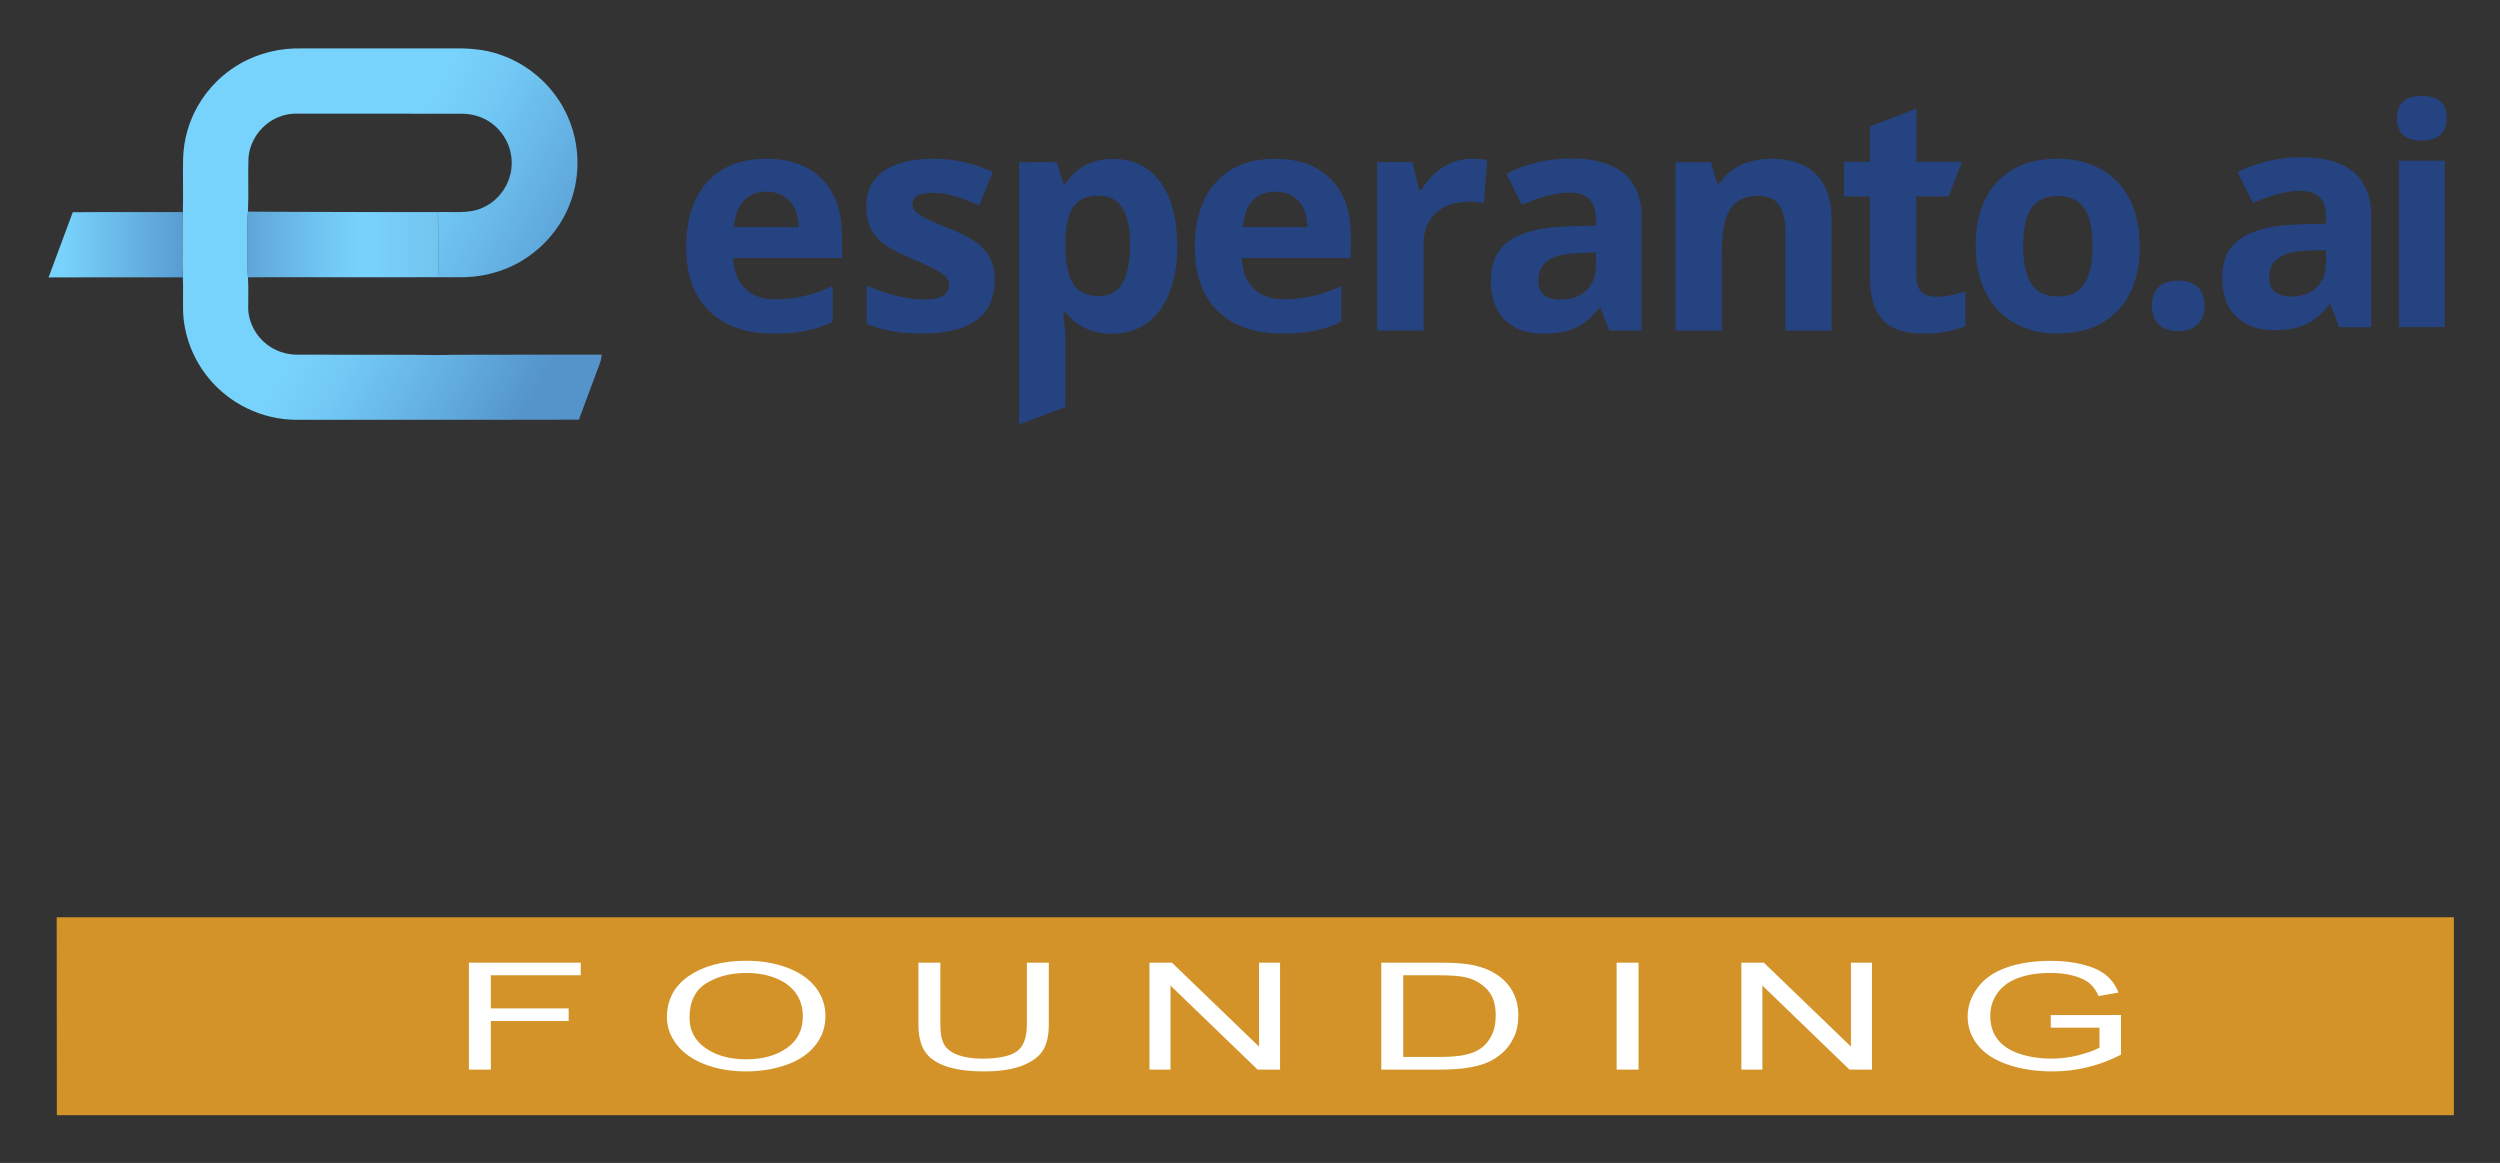 <svg xmlns="http://www.w3.org/2000/svg" role="img" viewBox="99.90 215.90 1045.20 486.20"><rect x="99.90" y="215.90" width="1045.20" height="486.20" fill="#333333" stroke="none"/><title>Esperanto Technologies (member) logo</title><defs><linearGradient id="a" x1="125.526" x2="307.749" y1="301.78" y2="301.78" gradientTransform="matrix(1 0 0 -1 0 620)" gradientUnits="userSpaceOnUse"><stop offset="0" stop-color="#78d3fc"/><stop offset=".325" stop-color="#5494cb"/><stop offset=".473" stop-color="#61aadc"/><stop offset=".66" stop-color="#6dc1ee"/><stop offset=".839" stop-color="#75cef9"/><stop offset="1" stop-color="#78d3fc"/></linearGradient><linearGradient id="b" x1="102.93" x2="412.323" y1="301.894" y2="301.894" gradientTransform="matrix(1 0 0 -1 0 620)" gradientUnits="userSpaceOnUse"><stop offset="0" stop-color="#6abbed"/><stop offset=".097" stop-color="#64b0e4"/><stop offset=".26" stop-color="#5697cd"/><stop offset=".274" stop-color="#5494cb"/><stop offset=".319" stop-color="#5ea4d8"/><stop offset=".425" stop-color="#70c6f2"/><stop offset=".483" stop-color="#78d3fc"/><stop offset=".608" stop-color="#71c1ec"/></linearGradient><linearGradient id="c" x1="181.921" x2="406.326" y1="347.991" y2="225.996" gradientTransform="matrix(1 0 0 -1 0 620)" gradientUnits="userSpaceOnUse"><stop offset="0" stop-color="#78d3fc"/><stop offset=".281" stop-color="#78d3fc"/><stop offset=".31" stop-color="#78d3fc"/><stop offset=".406" stop-color="#71c8f4"/><stop offset=".57" stop-color="#61abde"/><stop offset=".69" stop-color="#5494cb"/></linearGradient></defs><g data-name="Layer 1"><path fill="#264381" d="M1104.893 272.536c2.206 1.805 5.264 2.106 8.021 2.106 2.857-.05 5.715-.652 7.72-2.858 2.206-2.456 2.456-5.916 1.955-9.024-.451-2.507-1.955-4.612-4.261-5.665-2.958-1.303-6.567-1.303-9.676-.702-2.055.451-3.96 1.454-5.164 3.259-1.303 2.005-1.604 4.562-1.404 6.918.2 2.256 1.003 4.462 2.807 5.966h0zM908.376 339.913c-2.456-.15-5.013-1.253-6.266-3.459-.953-1.654-1.053-3.86-1.053-5.765v-32.686h13.586c1.805-4.813 3.71-9.675 5.515-14.488h-19.05V261.357c-6.467 2.456-12.884 4.963-19.351 7.369-.1 4.963 0 9.876-.05 14.839h-10.879v14.488h10.829c.05 11.38 0 22.76.05 34.19.1 4.763.602 9.425 2.807 13.736 1.504 2.908 3.81 5.314 6.718 6.818 3.76 1.955 8.372 2.557 12.533 2.557 6.116.05 12.132-.802 17.797-3.158v-14.388c-4.161 1.203-8.723 2.406-13.185 2.106v-0zm160.924-57.802c-11.58-1.354-23.462.451-33.839 5.815l6.317 12.784c6.668-2.757 13.686-5.314 21.005-4.963 3.108.15 6.166 1.253 7.921 3.96 1.855 2.807 1.704 6.517 1.704 9.675-9.826.401-20.354-.1-29.678 3.259-4.011 1.454-7.871 3.66-10.377 7.219-2.657 3.76-3.459 8.322-3.359 12.884.1 5.113 1.253 10.127 4.562 14.137 3.559 4.311 8.773 6.467 14.238 6.918 5.214.301 11.029 0 15.842-2.156 4.361-1.955 7.369-5.164 10.377-8.773 1.454 3.208 2.557 6.567 3.86 9.826 4.462.05 8.924 0 13.335 0v-47.124c-.05-5.364-1.303-10.979-4.813-15.19-4.061-5.063-10.728-7.47-17.095-8.272h-0zm2.757 47.074c-.551 3.259-2.456 6.266-5.164 8.121-2.807 1.955-6.216 2.657-9.625 2.557-2.055-.05-4.261-.451-5.966-1.704-1.454-1.053-2.306-2.707-2.557-4.462-.451-3.208.15-6.668 2.557-8.974 2.507-2.406 6.216-3.309 9.575-3.76 3.81-.401 7.67-.401 11.53-.551-.05 2.908.15 5.966-.351 8.773v-0zm-289.312-36.296c-2.557-4.111-6.617-6.818-11.129-8.472-6.066-2.156-12.282-2.406-18.649-2.106-8.071.451-15.992 2.507-23.211 6.216 2.106 4.361 4.261 8.673 6.417 13.034 6.367-2.757 13.235-5.113 20.303-5.113 3.309.05 6.868.953 8.823 3.86 2.005 3.008 1.805 6.467 1.805 9.926-8.021.301-16.594.05-24.414 1.704-4.913 1.053-10.026 2.807-13.786 6.266-3.409 3.108-5.164 7.47-5.565 12.032-.401 4.662.05 9.726 2.005 14.037s5.665 7.77 10.077 9.475c4.612 1.755 9.625 1.905 14.488 1.404 4.261-.451 8.322-1.454 11.831-4.011 2.807-1.905 4.863-4.412 7.119-6.818 1.303 3.259 2.557 6.517 3.86 9.776h13.536v-46.974c0-5.013-.802-9.926-3.509-14.238zm-16.894 40.557c-1.855 4.161-5.916 6.918-10.377 7.52-2.707.351-5.916.401-8.472-.752-2.055-.902-3.409-2.858-3.76-5.013-.501-3.158.05-6.567 2.256-9.024 1.905-2.106 4.863-3.158 7.62-3.76 4.562-.902 9.375-.752 14.037-.953-.15 4.011.451 8.272-1.303 11.982zm-314.729-27.723c-1.203-6.317-4.261-12.232-9.174-16.443-6.166-5.364-14.338-7.119-22.309-6.968-8.422.05-16.744 2.456-22.81 8.472-6.016 5.815-8.773 13.636-9.675 21.858-.852 8.172-.351 17.245 3.208 24.765 2.958 6.417 8.272 11.53 14.689 14.438 4.963 2.256 10.227 3.208 15.641 3.459 9.525.301 18.699-.652 27.322-4.913v-14.939c-8.222 3.91-17.145 6.066-26.319 5.464-4.111-.351-8.021-1.805-10.778-4.913-3.158-3.409-4.211-7.72-4.512-12.232h45.62c-.251-5.966.251-12.282-.902-18.048h-0zm-44.417 5.113c.451-3.71 1.103-7.169 3.409-10.177 1.805-2.406 4.512-3.91 7.47-4.412 4.512-.752 9.475.301 12.583 3.81 2.757 3.058 3.409 6.818 3.61 10.778h-27.071zm99.612 5.264c-6.517-4.011-13.686-5.916-20.554-9.525-1.554-.852-3.208-1.855-4.011-3.559-.752-1.704-.501-3.76 1.053-4.913 2.156-1.554 5.414-1.604 7.971-1.554 6.517.1 12.533 2.757 18.449 5.164 1.955-4.612 3.86-9.274 5.815-13.887-8.071-3.71-16.895-5.715-25.818-5.515-6.166.05-13.135 1.053-18.549 4.261-3.71 2.206-6.617 5.515-7.821 9.726-1.153 4.111-1.003 8.723.201 12.834 1.303 4.462 4.562 7.77 8.472 10.127 6.818 4.211 14.588 6.216 21.557 10.528 1.053.702 2.206 1.554 2.908 2.607 1.404 2.456.752 5.765-1.805 7.169-3.259 1.855-7.871 1.654-11.48 1.404-7.069-.752-14.037-2.807-20.454-5.715v15.992c9.174 3.86 19.15 4.512 28.976 3.86 6.417-.551 13.486-2.156 18.348-6.567 3.459-3.058 5.414-7.319 5.966-11.831.501-4.261.201-9.074-1.805-12.984-1.654-3.259-4.311-5.715-7.42-7.62h-0zm78.757-24.013c-3.359-4.763-8.422-8.121-14.187-9.224-7.069-1.303-15.04-.301-20.755 4.462-2.156 1.704-3.61 3.81-5.314 5.865-1.354-3.008-2.055-6.317-3.058-9.475-5.264-.05-10.528 0-15.792 0v109.639c6.417-2.456 12.884-4.863 19.351-7.269v-25.267c0-2.206.05-4.361-.15-6.517-.201-2.807-.702-5.464-.702-8.272 1.003.752 1.855 1.604 2.707 2.507 3.158 3.309 7.319 5.414 11.781 6.317 6.016 1.203 12.734.602 18.148-2.406 4.612-2.507 8.021-6.517 10.377-11.179 3.66-7.319 4.712-15.892 4.612-24.013-.251-8.823-1.805-17.997-7.018-25.166v-0zm-13.937 37.348c-.902 3.409-2.557 6.818-5.715 8.723-2.807 1.755-6.266 1.755-9.375 1.253-3.459-.602-6.417-2.657-8.021-5.815-2.055-3.96-2.507-9.024-2.657-13.435-.1-5.264 0-11.48 2.356-16.293 1.504-3.208 4.562-5.264 8.021-5.865 4.111-.702 8.522-.351 11.681 2.657 3.108 3.008 4.261 8.021 4.712 12.182.401 5.515.351 11.23-1.003 16.594zm92.594-24.314c-1.354-6.517-4.712-12.483-9.976-16.594-6.016-4.712-13.586-6.266-21.106-6.216-8.121 0-16.092 2.106-22.209 7.62-6.367 5.665-9.475 13.536-10.528 21.807-.902 8.021-.602 16.995 2.607 24.515 2.757 6.718 8.121 12.282 14.739 15.34 5.113 2.456 10.778 3.459 16.393 3.71 9.425.251 18.499-.652 27.021-4.963-.05-4.963 0-9.926 0-14.889-8.322 3.96-17.296 6.066-26.52 5.464-4.311-.401-8.372-2.106-11.179-5.515-2.757-3.359-3.66-7.369-3.96-11.631h45.57c-.05-6.166.451-12.734-.852-18.649h0zm-44.267 5.715c.401-3.509 1.003-6.818 3.108-9.776 1.755-2.557 4.512-4.261 7.62-4.763 4.612-.852 9.776.251 12.934 3.96 2.607 3.058 3.259 6.718 3.459 10.628-9.074-.05-18.098-.05-27.121-.05zm88.383-27.272c-5.966 2.156-10.628 6.517-13.786 11.931-.301-.05-.551-.05-.852-.1-.902-3.91-1.855-7.821-2.807-11.731h-14.739v70.385c6.467.05 12.934 0 19.401 0v-35.945c0-3.459.602-6.818 2.406-9.826 2.055-3.359 5.314-5.765 9.074-6.918 4.412-1.354 9.274-1.404 13.786-.551.351-6.016.902-12.032 1.354-18.048-4.512-.652-9.425-.852-13.836.802zm145.634 1.253c-4.913-2.306-10.427-2.757-15.792-2.406-5.364.401-10.879 2.156-14.989 5.715-1.805 1.454-2.908 3.409-4.612 4.963-1.203-3.058-1.905-6.266-2.857-9.375h-14.789V354.151h19.301v-32.435c.05-4.963.251-10.327 1.905-15.04.953-2.707 2.456-5.113 4.863-6.668 2.908-1.955 6.818-2.456 10.227-2.156 2.757.251 5.364 1.454 6.968 3.81 2.055 2.958 2.607 7.018 2.657 10.528V354.151h19.301v-46.472c0-4.612-.752-9.425-2.807-13.636-2.005-4.061-5.314-7.369-9.375-9.224h-0zm127.987 3.86c-8.322-6.116-18.749-7.319-28.726-5.815-7.169 1.103-13.836 4.361-18.599 9.926-5.665 6.517-7.821 14.889-8.172 23.362-.401 9.625 1.404 19.351 7.319 27.121 5.314 7.018 13.536 10.929 22.158 11.831 7.169.702 15.04-.1 21.607-3.309s11.681-8.924 14.388-15.691c3.008-7.319 3.509-15.842 2.657-23.662-1.053-9.325-5.013-18.098-12.633-23.763h0zm-6.768 32.486c-.201 4.562-.953 9.776-3.509 13.636-1.955 2.958-5.164 4.562-8.623 4.913-4.512.501-9.475-.351-12.533-4.011-3.108-3.76-3.96-9.325-4.261-14.037-.201-5.314 0-11.28 2.106-16.293 1.354-3.309 3.96-5.916 7.47-6.868 3.409-.953 7.319-.902 10.678.301 2.908 1.053 5.113 3.259 6.367 6.066 2.206 4.863 2.456 10.979 2.306 16.293zm128.138-38.1v69.583a1219.066 1219.066 0 0 0 19.15 0v-69.583h-19.15zm-84.272 52.739c-2.958-2.707-7.47-2.908-11.23-2.306-2.456.501-4.763 1.704-6.116 3.86-1.454 2.256-1.654 4.763-1.554 7.369.1 2.607 1.003 5.164 2.958 6.968 2.908 2.757 7.67 3.008 11.43 2.256 3.609-.752 6.417-3.509 7.219-7.119.752-3.71.301-8.322-2.707-11.029h-0z"/><path fill="url(#a)" d="M176.097 317.154c.05-4.211-.15-8.372.201-12.583-5.715-.05-11.38 0-17.095 0-9.625 0-19.251-.05-28.876.05-3.409 9.074-6.768 18.148-10.127 27.272 13.034 0 26.069-.1 39.153-.05 5.665 0 11.33.05 16.945 0-.401-4.913-.15-9.826-.201-14.689z"/><path fill="url(#b)" d="M283.029 330.89c-.05-8.773.1-17.546-.05-26.319-20.504 0-41.008 0-61.512-.1-5.966 0-11.931-.05-17.897-.1-.501 4.412-.1 8.873-.251 13.285.1 4.712-.251 9.525.251 14.187 5.264-.1 10.528 0 15.792-.05 21.858.05 43.715.05 65.623 0-.702-.301-1.303-.602-1.955-.902h0z"/><path fill="url(#c)" d="M289.295 364.228c-5.565.201-11.079.1-16.644 0-16.343-.05-32.686 0-49.029-.05-4.361-.1-8.673-1.604-12.132-4.261-4.512-3.459-7.57-8.974-7.821-14.689-.05-4.462.201-8.924-.1-13.385-.501-4.712-.15-9.475-.251-14.187.1-4.412-.251-8.924.251-13.285.351-7.369-.05-14.789.201-22.208.501-7.62 5.565-14.538 12.683-17.346 2.657-1.103 5.364-1.504 8.222-1.404 23.261.05 46.523-.05 69.784.05 2.858.251 5.665.953 8.222 2.256 7.119 3.61 11.581 11.38 11.129 19.351-.351 7.67-5.264 14.739-12.282 17.747-5.515 2.557-12.433 1.504-18.499 1.755.15 8.773 0 18.048.05 26.821.652.301 1.303.15 1.905.401 2.106.05 4.261 0 6.367 0 9.174.251 18.549-2.005 26.47-6.718 6.266-3.71 11.681-8.823 15.691-14.939 5.214-7.821 7.921-17.245 7.821-26.62-.05-9.074-2.757-18.098-7.77-25.668-7.77-11.881-20.805-20.003-34.942-21.356-3.61-.451-7.169-.351-10.778-.351h-61.662c-8.974-.251-18.148 1.905-25.968 6.417-7.269 4.161-13.385 10.277-17.546 17.546-3.86 6.668-5.966 14.238-6.216 21.958-.15 7.52.1 15.04-.1 22.509-.351 4.211-.1 8.372-.201 12.583.1 4.863-.201 9.776.201 14.689.201 4.813 0 9.625.1 14.388.401 10.077 4.211 19.852 10.578 27.623 8.773 10.829 22.259 17.346 36.195 17.546h66.525c17.396-.05 34.792.05 52.187-.05 2.908-7.971 5.916-15.892 8.873-23.863.401-1.053.551-2.206.652-3.309-20.805-.05-41.509.05-62.164.05h0z"/></g><path fill="#d39329" d="M123.596 599.4h1002.212v82.751H123.67l-.074-82.751z"/><path fill="#fff" d="M295.938 663.07v-44.701h46.759v5.274h-37.587v13.844h32.528v5.275h-32.528v20.308h-9.172zm82.787-21.771c0-7.42 3.089-13.229 9.267-17.427 6.178-4.197 14.152-6.296 23.924-6.296 6.398 0 12.166.986 17.304 2.957 5.138 1.973 9.055 4.722 11.749 8.249 2.695 3.526 4.043 7.526 4.043 11.998 0 4.533-1.419 8.589-4.256 12.167-2.836 3.578-6.855 6.286-12.056 8.126-5.201 1.84-10.812 2.76-16.832 2.76-6.524 0-12.355-1.017-17.493-3.05-5.138-2.032-9.03-4.807-11.678-8.324-2.647-3.517-3.972-7.236-3.972-11.16zm9.456.092c0 5.387 2.246 9.631 6.737 12.73s10.125 4.649 16.902 4.649c6.902 0 12.584-1.564 17.044-4.695 4.46-3.13 6.69-7.572 6.69-13.325 0-3.639-.954-6.815-2.86-9.529-1.907-2.713-4.697-4.817-8.369-6.312s-7.793-2.241-12.363-2.241c-6.493 0-12.08 1.438-16.761 4.314-4.681 2.877-7.021 7.68-7.021 14.408zm141.034-23.021h9.172v25.826c0 4.493-.788 8.061-2.363 10.703-1.577 2.643-4.421 4.792-8.534 6.449s-9.512 2.485-16.193 2.485c-6.493 0-11.805-.723-15.934-2.165-4.129-1.443-7.076-3.532-8.841-6.267-1.766-2.733-2.647-6.469-2.647-11.206v-25.826h9.172v25.796c0 3.883.56 6.744 1.679 8.584 1.118 1.84 3.041 3.258 5.768 4.253 2.727.997 6.06 1.494 10 1.494 6.744 0 11.552-.985 14.42-2.957s4.303-5.764 4.303-11.374v-25.796zm51.251 44.701v-44.701h9.408l36.406 35.096v-35.096h8.794v44.701h-9.408l-36.406-35.127v35.127h-8.794zm96.923 0v-44.701h23.877c5.39 0 9.503.213 12.34.64 3.971.59 7.359 1.657 10.165 3.202 3.656 1.992 6.39 4.538 8.203 7.638 1.812 3.101 2.718 6.643 2.718 10.627 0 3.396-.614 6.403-1.844 9.025-1.229 2.623-2.806 4.793-4.728 6.511-1.923 1.718-4.027 3.069-6.312 4.055-2.286.986-5.044 1.733-8.274 2.241-3.231.509-6.942.763-11.134.763h-25.012zm9.173-5.275h14.798c4.57 0 8.156-.274 10.757-.823 2.6-.549 4.672-1.321 6.217-2.317 2.175-1.402 3.869-3.288 5.083-5.656 1.213-2.368 1.82-5.239 1.82-8.614 0-4.675-1.19-8.268-3.57-10.778s-5.271-4.193-8.676-5.047c-2.458-.609-6.414-.915-11.867-.915h-14.562v34.151zm89.216 5.275v-44.701h9.172v44.701h-9.172zm52.149 0v-44.701h9.408l36.405 35.096v-35.096h8.794v44.701h-9.408l-36.405-35.127v35.127h-8.794zm129.356-17.533v-5.244l29.36-.031v16.588c-4.508 2.317-9.157 4.061-13.947 5.229-4.792 1.169-9.709 1.754-14.752 1.754-6.808 0-12.994-.94-18.557-2.821-5.563-1.88-9.764-4.599-12.601-8.156-2.836-3.558-4.255-7.531-4.255-11.923 0-4.35 1.41-8.41 4.231-12.182 2.82-3.771 6.879-6.57 12.175-8.4 5.295-1.829 11.395-2.744 18.297-2.744 5.012 0 9.542.523 13.593 1.57 4.05 1.047 7.226 2.506 9.527 4.376 2.3 1.87 4.05 4.31 5.248 7.317l-8.274 1.464c-1.04-2.276-2.333-4.065-3.877-5.366-1.545-1.301-3.751-2.343-6.619-3.126-2.868-.782-6.052-1.174-9.55-1.174-4.192 0-7.817.412-10.875 1.235s-5.524 1.905-7.399 3.247-3.333 2.815-4.373 4.422c-1.766 2.765-2.647 5.763-2.647 8.995 0 3.984 1.063 7.317 3.191 10.001s5.225 4.676 9.29 5.977c4.066 1.301 8.385 1.951 12.955 1.951 3.972 0 7.849-.492 11.631-1.479 3.782-.985 6.649-2.038 8.604-3.156v-8.324H957.284z"/></svg>